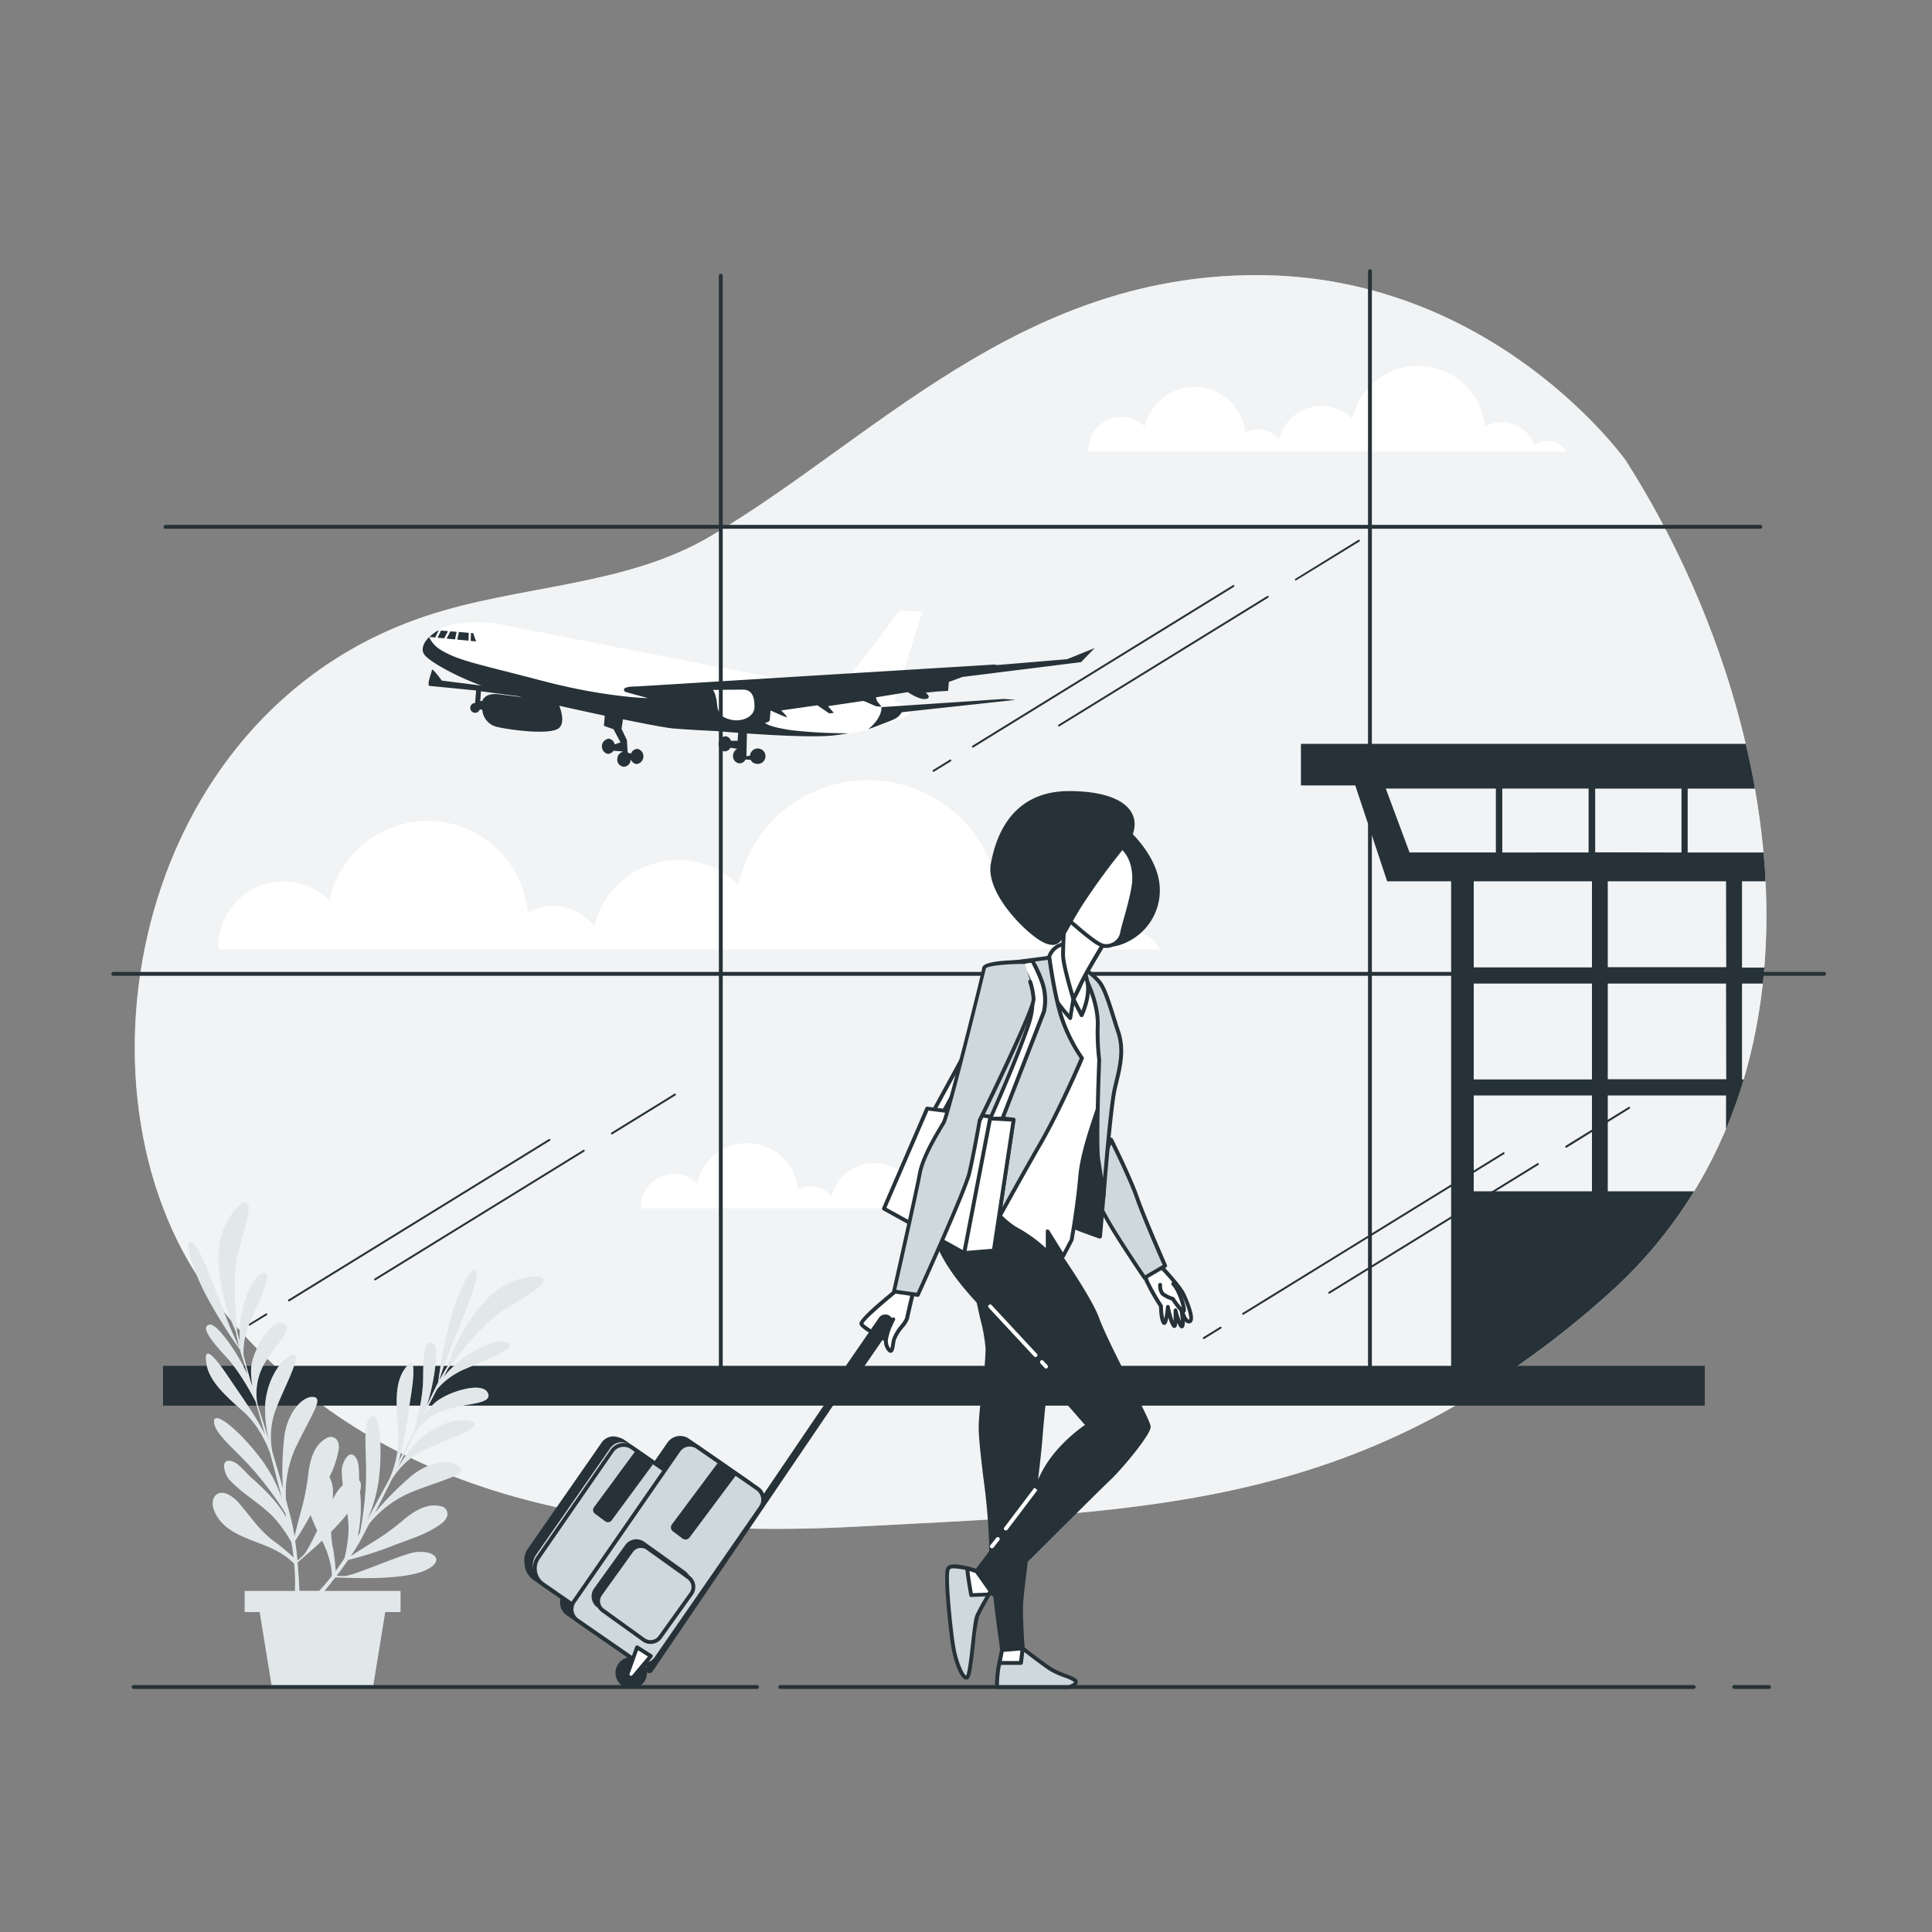 <svg xmlns="http://www.w3.org/2000/svg" viewBox="0 0 500 500"><rect x="0" y="0" width="500" height="500" fill="#808080" stroke="none"/><g id="freepik--background-simple--inject-274"><path d="M420.7,119.11s-34.06-48-95.65-47.91S225.93,114,183.78,138.83c-22.07,13-49.25,12.54-73.42,20.56C33.07,185,15.64,285.85,55.74,336.77c34.72,44.07,88.22,62.44,165.58,58.34s132-4.32,194.56-59.91S461.42,182.79,420.7,119.11Z" style="fill:#CFD8DC"></path><path d="M420.7,119.11s-34.06-48-95.65-47.91S225.93,114,183.78,138.83c-22.07,13-49.25,12.54-73.42,20.56C33.07,185,15.64,285.85,55.74,336.77c34.72,44.07,88.22,62.44,165.58,58.34s132-4.32,194.56-59.91S461.42,182.79,420.7,119.11Z" style="fill:#fff;opacity:0.7"></path></g><g id="freepik--Clouds--inject-274"><path d="M400.54,114.1a5.62,5.62,0,0,0-3.44,1.17,8.9,8.9,0,0,0-12.79-4.84A17.4,17.4,0,0,0,350,108.34a11.32,11.32,0,0,0-19,5.49,6.76,6.76,0,0,0-5.42-2.73,6.66,6.66,0,0,0-3.32.88,13.2,13.2,0,0,0-26-1.59,8.59,8.59,0,0,0-14.62,6.12c0,.11,0,.21,0,.32H405.37A5.65,5.65,0,0,0,400.54,114.1Z" style="fill:#fff"></path><path d="M284.76,310a5.62,5.62,0,0,0-3.43,1.17,8.9,8.9,0,0,0-12.79-4.84,17.41,17.41,0,0,0-34.35-2.09,11.3,11.3,0,0,0-18.95,5.49,6.75,6.75,0,0,0-8.74-1.86,13.2,13.2,0,0,0-26.06-1.58,8.58,8.58,0,0,0-14.61,6.12c0,.11,0,.21,0,.32H289.6A5.68,5.68,0,0,0,284.76,310Z" style="fill:#fff"></path><path d="M290.71,240.32a11.09,11.09,0,0,0-6.77,2.3,17.52,17.52,0,0,0-25.18-9.53A34.27,34.27,0,0,0,191.12,229a22.28,22.28,0,0,0-37.34,10.81,13.28,13.28,0,0,0-17.2-3.65A26,26,0,0,0,85.26,233a16.91,16.91,0,0,0-28.78,12.05c0,.21,0,.42,0,.63H300.23A11.12,11.12,0,0,0,290.71,240.32Z" style="fill:#fff"></path></g><g id="freepik--Airplane--inject-274"><path d="M231.29,181.37,172,169.91l-43.31-8.48a13.77,13.77,0,0,0-1.57-.21c-2.31-.18-8.68-.48-12.18,1.11-4.33,2-6.43,5-5.2,7s9.23,6.29,16.44,8.72,43,10.16,48,10.56,11.3.68,11.3.68,21.38,1.94,29.55,1.2,20-4.41,20.62-6S231.29,181.37,231.29,181.37Z" style="fill:#fff"></path><path d="M208.68,177.48s6.44.51,9.35-1.11,14.18-18.08,14.89-18.26a55.67,55.67,0,0,1,5.77.23L231,182.73l-23.21-5.1Z" style="fill:#fff"></path><path d="M224.68,188.72s1.67-.56,2.63-.95,3.1-1.14,4.3-1.74a4.22,4.22,0,0,0,1.76-1.71l29.44-3.2-3-.24L228.15,183C228.13,186.21,224.68,188.72,224.68,188.72Z" style="fill:#263238"></path><path d="M276.16,170.6l-18.78,1.57.63-.23-57.33,3.51-36,2.21s-4.39-.12-2.89,1.39l5.89,1.63s-11.1-.2-27.43-4.51S118.41,171,113.78,168a7.41,7.41,0,0,1-2.72-3.13h0c-1.56,1.55-2.09,3.21-1.32,4.43,1.15,1.81,8.16,5.71,15,8.19l-.31-.08-10.09-1.27s-2.5-3.44-2.56-2.75-1.48,4.05-.56,4.13,12,1.18,12,1.18l-.26,3.24a1.25,1.25,0,0,0-1.25,1.16,1.27,1.27,0,0,0,1.16,1.37,1.28,1.28,0,0,0,1.32-.9,1.53,1.53,0,0,0,.48.11h.15a4.92,4.92,0,0,0,4.12,4.51c3.19.72,12.36,1.92,15.25.53,2.09-1,1.21-4.32.56-6.07,3.88.88,7.93,1.76,11.76,2.58l-.21,2.61,2.48.89,1.81,3.39-1.53.53a1.76,1.76,0,0,0-1.52-1.47,2,2,0,0,0-.32,3.91,1.71,1.71,0,0,0,1.54-.8l2.33.18,0,.12a1.94,1.94,0,0,0-1.32,1.75,1.84,1.84,0,0,0,1.57,2.09,1.82,1.82,0,0,0,1.86-1.7l.17,0a1.68,1.68,0,0,0,1.38,1,2,2,0,0,0,.31-3.91,1.75,1.75,0,0,0-1.75,1.24l-.87-.3-.21-3.25-1.38-2.89.38-2.46c6.29,1.29,11.37,2.24,13,2.37,5.07.41,11.3.68,11.3.68s2.23.2,5.52.45l-.16,2.06h-1.71a1.72,1.72,0,0,0-1.44-1.18,2,2,0,0,0-.32,3.91,1.71,1.71,0,0,0,1.62-.94l1.68.28,0,.06a2,2,0,0,0-1,1.6,1.86,1.86,0,0,0,1.57,2.1,1.75,1.75,0,0,0,1.66-1l1.34.11a1.71,1.71,0,0,0,1.39,1,2,2,0,1,0-1.57-2.1l-.94.16.14-5.9c6.95.49,16.76,1,21.71.58,1.43-.13,3-.35,4.55-.63h0A130.43,130.43,0,0,1,205,189c-6.87-1-7-2-7-2s1.15.09,1.23-.83.18-2.3.18-2.3,3.13,1.41,4,1.71-1.25-1.72-1.25-1.72l9.37-1.33,3.08,2.1,1.17-.14-1.49-1.74,8.95-1.33.31,0,3.24,1.38,1.38.11L227,181.48l-.33-1,8.26-1.36s3.07,2.1,4.72,1.76-.1-1.62-.1-1.62l3.27-.32,2.56-.14.18-2.31,3.55-1.3,30.67-3.83,3.54-3.65Zm-147.33,9.05s-3.26-.45-4,1.78l-.08,0a1.45,1.45,0,0,0-.47,0l.2-2.53,9.65,1.29.89.22Z" style="fill:#263238"></path><path d="M192.15,178.47l-7.64.08s.84,1,1.08,3.8,1.8,3.61,4.08,4,5.61-.71,5.6-3.49S194.47,178.42,192.15,178.47Z" style="fill:#fff"></path><polygon points="114.13 163.19 113.24 165.04 114.96 165.2 115.95 163.34 114.13 163.19" style="fill:#263238"></polygon><polygon points="121.82 165.87 123.21 166 122.46 163.86 121.88 163.81 121.82 165.87" style="fill:#263238"></polygon><polygon points="118.76 163.56 118.33 165.53 121.25 165.81 121.31 163.77 118.76 163.56" style="fill:#263238"></polygon><polygon points="118.19 163.52 116.57 163.39 115.57 165.26 117.76 165.48 118.19 163.52" style="fill:#263238"></polygon><path d="M113.52,163.14h-.13a12.34,12.34,0,0,0-2.26,1.7l1.5.15Z" style="fill:#263238"></path></g><g id="freepik--Window--inject-274"><path d="M456.94,228.08q-.19-3.72-.54-7.45H436.77V204.09h17.41q-1-5.82-2.39-11.58H336.68v10.75h14.06L359,228.08h16.55V356.29h13.16a247.56,247.56,0,0,0,27.16-21.09,118.68,118.68,0,0,0,22.57-26.89H416.09V283.5H446.7v8.69a126.24,126.24,0,0,0,4.58-12.83h-.45V254.55h5.4q.22-2.07.39-4.14h-5.79V228.08Zm-68.15-24h22.34v16.54H388.79Zm-24,16.54-6.15-16.54h28.49v16.54ZM412,308.31h-30.6V283.5H412Zm0-28.95h-30.6V254.55H412Zm0-29h-30.6V228.08H412Zm.83-29.78V204.09h22.34v16.54Zm33.92,58.73H416.09V254.55H446.7Zm0-29H416.09V228.08H446.7Z" style="fill:#263238"></path><rect x="42.19" y="353.48" width="399.01" height="10.3" style="fill:#263238"></rect><path d="M354.54,359.1a.5.5,0,0,1-.5-.5V70.2a.5.5,0,1,1,1,0V358.6A.5.5,0,0,1,354.54,359.1Z" style="fill:#263238"></path><path d="M186.54,359.1a.5.5,0,0,1-.5-.5V71.37a.5.5,0,1,1,1,0V358.6A.5.5,0,0,1,186.54,359.1Z" style="fill:#263238"></path><path d="M472.07,252.54H29.33a.5.5,0,0,1-.5-.5.5.5,0,0,1,.5-.5H472.07a.5.5,0,0,1,.5.5A.5.5,0,0,1,472.07,252.54Z" style="fill:#263238"></path><path d="M455.56,136.84H42.84a.5.5,0,0,1-.5-.5.5.5,0,0,1,.5-.5H455.56a.5.5,0,0,1,.5.5A.5.5,0,0,1,455.56,136.84Z" style="fill:#263238"></path><path d="M241.6,199.74a.25.25,0,0,1-.13-.46l4.34-2.68a.26.26,0,0,1,.35.08.27.27,0,0,1-.08.35l-4.35,2.67A.22.22,0,0,1,241.6,199.74Z" style="fill:#263238"></path><path d="M251.79,193.46a.25.25,0,0,1-.14-.46l67.42-41.55a.27.27,0,0,1,.35.08.26.26,0,0,1-.09.35l-67.41,41.55A.31.31,0,0,1,251.79,193.46Z" style="fill:#263238"></path><path d="M274.08,188a.25.25,0,0,1-.21-.12.25.25,0,0,1,.08-.34l54-33.29a.24.24,0,0,1,.34.08.26.26,0,0,1-.08.35l-54,33.28A.25.25,0,0,1,274.08,188Z" style="fill:#263238"></path><path d="M335.38,150.24a.25.25,0,0,1-.22-.12.25.25,0,0,1,.09-.34l16.31-10.06a.25.25,0,0,1,.34.08.26.26,0,0,1-.08.35l-16.31,10A.22.22,0,0,1,335.38,150.24Z" style="fill:#263238"></path><path d="M64.59,343.08a.25.25,0,0,1-.14-.46l4.35-2.68a.24.24,0,0,1,.34.08.24.24,0,0,1-.08.34L64.72,343A.22.22,0,0,1,64.59,343.08Z" style="fill:#263238"></path><path d="M74.77,336.8a.25.25,0,0,1-.13-.46l67.42-41.55a.24.24,0,0,1,.34.08.26.26,0,0,1-.08.35L74.9,336.77A.28.28,0,0,1,74.77,336.8Z" style="fill:#263238"></path><path d="M97.07,331.35a.25.25,0,0,1-.21-.12.24.24,0,0,1,.08-.34l54-33.29a.26.26,0,0,1,.35.08.25.25,0,0,1-.08.34l-54,33.29A.2.2,0,0,1,97.07,331.35Z" style="fill:#263238"></path><path d="M158.36,293.58a.27.27,0,0,1-.21-.12.26.26,0,0,1,.08-.35l16.31-10.05a.26.26,0,0,1,.35.08.27.27,0,0,1-.08.35l-16.32,10.05A.28.28,0,0,1,158.36,293.58Z" style="fill:#263238"></path><path d="M311.54,346.53a.25.25,0,0,1-.13-.46l4.35-2.68a.25.25,0,0,1,.34.08.26.26,0,0,1-.08.35l-4.35,2.68A.28.28,0,0,1,311.54,346.53Z" style="fill:#263238"></path><path d="M321.73,340.26a.27.27,0,0,1-.22-.12.26.26,0,0,1,.09-.35L389,298.25a.25.25,0,0,1,.35.08.26.26,0,0,1-.08.34l-67.42,41.55A.33.33,0,0,1,321.73,340.26Z" style="fill:#263238"></path><path d="M344,334.8a.25.25,0,0,1-.13-.46l54-33.29a.25.25,0,0,1,.34.08.25.25,0,0,1-.08.35l-54,33.29A.31.31,0,0,1,344,334.8Z" style="fill:#263238"></path><path d="M405.32,297a.25.25,0,0,1-.22-.12.25.25,0,0,1,.09-.34l16.31-10.06a.25.25,0,0,1,.34.09.24.24,0,0,1-.08.34L405.45,297A.22.22,0,0,1,405.32,297Z" style="fill:#263238"></path></g><g id="freepik--Plants--inject-274"><path d="M59.14,356.39c3,4.47,7.22,10.29,9.46,14.95-.86-3.08-1.69-6-2.45-8.61-1.15-2.25-4.22-7.94-7.76-11.73-4.5-4.82-6.43-7.92-4-8.18,1.68-.19,6.59,6.36,9.67,12.86-.67-2.23-1.2-3.92-1.52-4.91-.14-.45-.29-.95-.43-1.47a131.09,131.09,0,0,1-8.69-13.94c-4.55-8.5-6-16.52-3-13.07,2.79,3.18,7.65,19,11.51,26.4-.32-1.28-.63-2.7-.91-4.09-.54-1.36-1.26-2.73-1.67-4-.63-1.91-1.18-3.85-1.63-5.82a40.63,40.63,0,0,1-1.11-9.38,19,19,0,0,1,2.91-10.49c.52-.79,3.72-5.56,4.7-3.1a2.51,2.51,0,0,1,.07,1.25c-.47,4.07-1.94,7.8-2.85,11.76-1.37,5.92-.46,15.86,0,20.09l.66,2.46c-.64-7.37,2.55-16.1,5.51-17.62,3.66-1.89.07,5.52-2.75,12a19.22,19.22,0,0,0-1.83,9.08c.57,2.13,1.23,4.52,1.92,6.94q.21.5.39,1A20.87,20.87,0,0,1,65,354c.28-4.22,5.07-12.69,8.25-11.5s-2.21,5.66-5.09,10.86a15.69,15.69,0,0,0-1.66,9.32l.09.57c.33,1.1.65,2.16,1,3.17.75,2.36,1.44,4.59,2.11,6.76a33.85,33.85,0,0,1-1.07-9.64c.4-6.2,4-12.05,7.06-12.85s-2.72,9.31-4.65,15a20.33,20.33,0,0,0-.51,10.25c.93,3.08,1.81,6.1,2.7,9.32a77.83,77.83,0,0,1,.27-12.6c.59-6.9,4.69-11.31,7.51-11.13s-.12,4.1-4.2,12.47A28.11,28.11,0,0,0,74,388.14c.37,1.36.74,2.75,1.13,4.2.43,1.65.79,3.45,1.09,5.29.41-1.64,1-4,1.73-6.69a61,61,0,0,0,1.79-9c.38-3.52,1.31-7.9,4.76-9.73a2,2,0,0,1,2.89.78,3.86,3.86,0,0,1,.21,2.38,26.25,26.25,0,0,1-2.35,6.89,8.09,8.09,0,0,1,.9,4.22c0,.55,0,1.1-.09,1.64q.45-.84.87-1.53a9.69,9.69,0,0,1,1.81-2.23,28.87,28.87,0,0,1-.27-3.94c0-1.71,2-6.07,3.81-2.84.73,1.3.59,3.83.66,5.52.5.46.64,1.42.23,2.92a37.48,37.48,0,0,1-.61,11.68l.62-1.09A86.82,86.82,0,0,0,94.73,383c.23-7.59-1-13.82,1.09-16.16s3.22,5.89,2.35,14.86a37.28,37.28,0,0,1-3.23,11.83c2-3.64,4-7.36,5.93-10.94a27.69,27.69,0,0,0,2.24-12.33c-.6-6.62-1-12,1.47-15.75s3-1.3,1.8,6.45c-.84,5.33-1.74,12.44-3.29,17.38,1.48-2.83,2.85-5.52,4.09-8,.7-2.43,2.34-8.68,2.33-13.87,0-6.6.71-10.17,2.66-8.72,1.36,1,.48,9.15-1.7,16,1-2.09,1.79-3.69,2.24-4.63.2-.43.43-.89.68-1.37a130.77,130.77,0,0,1,3.16-16.11c2.48-9.32,6.88-16.18,6.74-11.59-.12,4.22-7.34,19.08-9.59,27.15.63-1.16,1.37-2.41,2.12-3.62.53-1.36.94-2.85,1.49-4,.85-1.83,1.77-3.63,2.78-5.37a40.13,40.13,0,0,1,5.6-7.61A18.87,18.87,0,0,1,135,330.9c.92-.22,6.51-1.53,5.55.93a2.5,2.5,0,0,1-.8,1c-3.12,2.65-6.74,4.38-10.11,6.65-5,3.4-11.16,11.28-13.69,14.7l-1.21,2.25c4.57-5.82,12.86-10,16.06-9.12,4,1.11-3.72,4.08-10.2,6.88a19.38,19.38,0,0,0-7.53,5.39c-1,1.95-2.18,4.15-3.33,6.39l-.39,1a20.78,20.78,0,0,1,3-3.76c3.09-2.91,12.37-5.83,13.87-2.78s-5.47,2.63-11.12,4.46a15.65,15.65,0,0,0-7.58,5.68c-.1.16-.21.32-.32.47-.51,1-1,2-1.45,3-1.07,2.24-2.08,4.34-3.08,6.38a34.28,34.28,0,0,1,5.8-7.78c4.53-4.26,11.17-6.05,13.93-4.57S114,373,108.74,375.79a20.34,20.34,0,0,0-7.37,7.14c-1.43,2.88-2.85,5.7-4.39,8.66a76.47,76.47,0,0,1,8.8-9c5.13-4.64,11.14-5.06,13.07-3s-2.88,2.91-11.57,6.24a28,28,0,0,0-11.71,8.48c-.66,1.24-1.33,2.51-2,3.83-.81,1.5-1.78,3.06-2.82,4.61,1.42-.92,3.51-2.26,5.83-3.71a60.17,60.17,0,0,0,7.43-5.33c2.68-2.3,6.35-4.88,10.12-3.87a2,2,0,0,1,1.58,2.55,3.87,3.87,0,0,1-1.48,1.89c-3.56,2.75-8.34,4.08-12.48,5.71a94.26,94.26,0,0,1-11.65,3.72c-1,1.41-2,2.8-3,4.13l1.85.06c2.2.06,12.13-4.44,17.17-5.88s9.75,1.29,4.47,4.13-19.65,2.21-19.65,2.21l-4.15-.13c-1,1.25-1.92,2.43-2.82,3.52h19.68v5.45H99.69l-3.16,19.42H70.37l-3.16-19.42H63.33v-5.45h13a50,50,0,0,0-.2-7.08,17,17,0,0,0-2.87-2.33c-5.73-3.95-15.44-4.28-18-11.9-.62-1.84.09-4.19,2.28-4.09,1.58.07,3.26,1.46,4.24,2.6,3.27,3.78,5.74,7.7,10,10.57.19.13,2.88,2.27,4.21,3.59-.14-1.24-.33-2.56-.57-4a38.27,38.27,0,0,0-3.52-5.2c-3.48-4.33-8.78-6.87-12.56-11-1.15-1.26-2.67-5.81.85-4.68,1.57.51,3.42,2.88,4.64,4,3.47,3.09,7,6.44,9.29,10.55-.1-.41-.19-.81-.29-1.22a85.61,85.61,0,0,0-8.2-11.07c-5-5.7-10.15-9.43-10.23-12.55s6.38,2.11,11.86,9.26A37,37,0,0,1,73,388c-1-4.05-2.07-8.13-3.13-12.05-.72-1.95-2.85-7-6.78-10.54-5-4.42-9-8.07-9.67-12.51S54.75,349.88,59.14,356.39Zm27.72,50.19c.74-1,1.51-2.11,2.3-3.31a38.46,38.46,0,0,0,1-6.2,25.32,25.32,0,0,0-.25-5.36,59.66,59.66,0,0,1-4.23,4.73,22.89,22.89,0,0,0,.57,4.64C86.28,401.3,86.79,404.7,86.86,406.58Zm-4.25,5.14c1-1.07,2.11-2.35,3.3-3.89a16.78,16.78,0,0,0-.51-3.66,26.12,26.12,0,0,0-2.05-5.47c-1.84,1.76-3.2,2.92-3.2,2.92L77,404.36c.25,2.72.39,5.28.48,7.36ZM77,403.87l1.39-1.23c.8-.7,2.19-3.41,3.72-6.54a39.4,39.4,0,0,1-1.73-4.05c-1.65,3.06-3.14,5.44-4,6.73C76.63,400.48,76.83,402.2,77,403.87Z" style="fill:#CFD8DC"></path><path d="M59.14,356.39c3,4.47,7.22,10.29,9.46,14.95-.86-3.08-1.69-6-2.45-8.61-1.15-2.25-4.22-7.94-7.76-11.73-4.5-4.82-6.43-7.92-4-8.18,1.68-.19,6.59,6.36,9.67,12.86-.67-2.23-1.2-3.92-1.52-4.91-.14-.45-.29-.95-.43-1.47a131.09,131.09,0,0,1-8.69-13.94c-4.55-8.5-6-16.52-3-13.07,2.79,3.18,7.65,19,11.51,26.4-.32-1.28-.63-2.7-.91-4.09-.54-1.36-1.26-2.73-1.67-4-.63-1.91-1.18-3.85-1.63-5.82a40.63,40.63,0,0,1-1.11-9.38,19,19,0,0,1,2.91-10.49c.52-.79,3.72-5.56,4.7-3.1a2.51,2.51,0,0,1,.07,1.25c-.47,4.07-1.94,7.8-2.85,11.76-1.37,5.92-.46,15.86,0,20.09l.66,2.46c-.64-7.37,2.55-16.1,5.51-17.62,3.66-1.89.07,5.52-2.75,12a19.22,19.22,0,0,0-1.83,9.08c.57,2.13,1.23,4.52,1.92,6.94q.21.5.39,1A20.87,20.87,0,0,1,65,354c.28-4.22,5.07-12.69,8.25-11.5s-2.21,5.66-5.09,10.86a15.69,15.69,0,0,0-1.66,9.32l.09.57c.33,1.1.65,2.16,1,3.17.75,2.36,1.44,4.59,2.11,6.76a33.85,33.85,0,0,1-1.07-9.64c.4-6.2,4-12.05,7.06-12.85s-2.72,9.31-4.65,15a20.33,20.33,0,0,0-.51,10.25c.93,3.08,1.81,6.1,2.7,9.32a77.83,77.83,0,0,1,.27-12.6c.59-6.9,4.69-11.31,7.51-11.13s-.12,4.1-4.2,12.47A28.11,28.11,0,0,0,74,388.14c.37,1.36.74,2.75,1.13,4.2.43,1.65.79,3.45,1.09,5.29.41-1.64,1-4,1.73-6.69a61,61,0,0,0,1.79-9c.38-3.52,1.31-7.9,4.76-9.73a2,2,0,0,1,2.89.78,3.86,3.86,0,0,1,.21,2.38,26.25,26.25,0,0,1-2.35,6.89,8.09,8.09,0,0,1,.9,4.22c0,.55,0,1.1-.09,1.64q.45-.84.87-1.53a9.69,9.69,0,0,1,1.81-2.23,28.87,28.87,0,0,1-.27-3.94c0-1.71,2-6.07,3.81-2.84.73,1.3.59,3.83.66,5.52.5.46.64,1.42.23,2.92a37.48,37.48,0,0,1-.61,11.68l.62-1.09A86.82,86.82,0,0,0,94.73,383c.23-7.59-1-13.82,1.09-16.16s3.22,5.89,2.35,14.86a37.28,37.28,0,0,1-3.23,11.83c2-3.64,4-7.36,5.93-10.94a27.69,27.69,0,0,0,2.24-12.33c-.6-6.62-1-12,1.47-15.75s3-1.3,1.8,6.45c-.84,5.33-1.74,12.44-3.29,17.38,1.48-2.83,2.85-5.52,4.09-8,.7-2.43,2.34-8.68,2.33-13.87,0-6.6.71-10.17,2.66-8.72,1.36,1,.48,9.15-1.7,16,1-2.09,1.79-3.69,2.24-4.63.2-.43.43-.89.68-1.37a130.77,130.77,0,0,1,3.16-16.11c2.48-9.32,6.88-16.18,6.74-11.59-.12,4.22-7.34,19.08-9.59,27.15.63-1.16,1.37-2.41,2.12-3.62.53-1.36.94-2.85,1.49-4,.85-1.83,1.77-3.63,2.78-5.37a40.13,40.13,0,0,1,5.6-7.61A18.87,18.87,0,0,1,135,330.9c.92-.22,6.51-1.53,5.55.93a2.5,2.5,0,0,1-.8,1c-3.12,2.65-6.74,4.38-10.11,6.65-5,3.4-11.16,11.28-13.69,14.7l-1.21,2.25c4.57-5.82,12.86-10,16.06-9.12,4,1.11-3.72,4.08-10.2,6.88a19.38,19.38,0,0,0-7.53,5.39c-1,1.95-2.18,4.15-3.33,6.39l-.39,1a20.78,20.78,0,0,1,3-3.76c3.09-2.91,12.37-5.83,13.87-2.78s-5.47,2.63-11.12,4.46a15.65,15.65,0,0,0-7.58,5.68c-.1.16-.21.32-.32.47-.51,1-1,2-1.45,3-1.07,2.24-2.08,4.34-3.08,6.38a34.28,34.28,0,0,1,5.8-7.78c4.53-4.26,11.17-6.05,13.93-4.57S114,373,108.74,375.79a20.34,20.34,0,0,0-7.37,7.14c-1.43,2.88-2.85,5.7-4.39,8.66a76.47,76.47,0,0,1,8.8-9c5.13-4.64,11.14-5.06,13.07-3s-2.88,2.91-11.57,6.24a28,28,0,0,0-11.71,8.48c-.66,1.24-1.33,2.51-2,3.83-.81,1.5-1.78,3.06-2.82,4.61,1.42-.92,3.51-2.26,5.83-3.71a60.17,60.17,0,0,0,7.43-5.33c2.68-2.3,6.35-4.88,10.12-3.87a2,2,0,0,1,1.58,2.55,3.87,3.87,0,0,1-1.48,1.89c-3.56,2.75-8.34,4.08-12.48,5.71a94.26,94.26,0,0,1-11.65,3.72c-1,1.41-2,2.8-3,4.13l1.85.06c2.2.06,12.13-4.44,17.17-5.88s9.75,1.29,4.47,4.13-19.65,2.21-19.65,2.21l-4.15-.13c-1,1.25-1.92,2.43-2.82,3.52h19.68v5.45H99.69l-3.16,19.42H70.37l-3.16-19.42H63.33v-5.45h13a50,50,0,0,0-.2-7.08,17,17,0,0,0-2.87-2.33c-5.73-3.95-15.44-4.28-18-11.9-.62-1.84.09-4.19,2.28-4.09,1.58.07,3.26,1.46,4.24,2.6,3.27,3.78,5.74,7.7,10,10.57.19.13,2.88,2.27,4.21,3.59-.14-1.24-.33-2.56-.57-4a38.27,38.27,0,0,0-3.52-5.2c-3.48-4.33-8.78-6.87-12.56-11-1.15-1.26-2.67-5.81.85-4.68,1.57.51,3.42,2.88,4.64,4,3.47,3.09,7,6.44,9.29,10.55-.1-.41-.19-.81-.29-1.22a85.61,85.61,0,0,0-8.2-11.07c-5-5.7-10.15-9.43-10.23-12.55s6.38,2.11,11.86,9.26A37,37,0,0,1,73,388c-1-4.05-2.07-8.13-3.13-12.05-.72-1.95-2.85-7-6.78-10.54-5-4.42-9-8.07-9.67-12.51S54.75,349.88,59.14,356.39Zm27.72,50.19c.74-1,1.51-2.11,2.3-3.31a38.46,38.46,0,0,0,1-6.2,25.32,25.32,0,0,0-.25-5.36,59.66,59.66,0,0,1-4.23,4.73,22.89,22.89,0,0,0,.57,4.64C86.28,401.3,86.79,404.7,86.86,406.58Zm-4.25,5.14c1-1.07,2.11-2.35,3.3-3.89a16.78,16.78,0,0,0-.51-3.66,26.12,26.12,0,0,0-2.05-5.47c-1.84,1.76-3.2,2.92-3.2,2.92L77,404.36c.25,2.72.39,5.28.48,7.36ZM77,403.87l1.39-1.23c.8-.7,2.19-3.41,3.72-6.54a39.4,39.4,0,0,1-1.73-4.05c-1.65,3.06-3.14,5.44-4,6.73C76.63,400.48,76.83,402.2,77,403.87Z" style="fill:#fff;opacity:0.4"></path></g><g id="freepik--Floor--inject-274"><path d="M457.82,437.09h-9a.5.5,0,0,1,0-1h9a.5.5,0,0,1,0,1Z" style="fill:#263238"></path><path d="M438.31,437.09H201.93a.5.5,0,0,1,0-1H438.31a.5.5,0,0,1,0,1Z" style="fill:#263238"></path><path d="M195.92,437.09H34.58a.5.5,0,1,1,0-1H195.92a.5.5,0,1,1,0,1Z" style="fill:#263238"></path></g><g id="freepik--Character--inject-274"><path d="M274.9,318s-4.67,42-5.56,53.51-5.1,40-5.1,44.63.44,10.44.44,10.44l-5.33.44s-2.88-19.54-2.88-28-2.89-24.65-2.67-30.42,1.78-14.43,1.78-19.54-5.11-17.76-4.66-35.3S274.9,318,274.9,318Z" style="fill:#263238"></path><path d="M259.35,427.54a.5.5,0,0,1-.49-.42c0-.2-2.89-19.68-2.89-28.05a163.09,163.09,0,0,0-1.47-16.59c-.67-5.65-1.31-11-1.2-13.85s.51-6.09.89-9.35a98,98,0,0,0,.89-10.17,42.9,42.9,0,0,0-1.33-7.57c-1.45-6.4-3.63-16.08-3.33-27.75.09-3.69,1.21-6,3.32-6.91,6.68-2.83,20.89,10.22,21.5,10.78a.49.49,0,0,1,.15.42c0,.42-4.67,42.09-5.55,53.49-.44,5.76-1.73,15.88-2.87,24.81s-2.23,17.47-2.23,19.78c0,4.59.44,10.34.44,10.4a.5.5,0,0,1-.46.54l-5.33.44ZM256,307.46a4.68,4.68,0,0,0-1.82.34c-1.72.72-2.63,2.75-2.71,6-.3,11.54,1.87,21.15,3.3,27.5a42.68,42.68,0,0,1,1.36,7.79,102.4,102.4,0,0,1-.89,10.29c-.39,3.24-.79,6.6-.89,9.27s.53,8.08,1.2,13.69A164.39,164.39,0,0,1,257,399.07c0,7.58,2.37,24.42,2.81,27.44l4.37-.37c-.11-1.5-.41-6.14-.41-10,0-2.37,1-10.5,2.24-19.91,1.13-8.91,2.42-19,2.87-24.75.84-11,5.13-49.75,5.52-53.28C272.83,316.84,262.19,307.46,256,307.46Z" style="fill:#263238"></path><path d="M264.68,426.6s5.33,4.22,7.55,5.55,6.22,2.22,6.22,3.11-1.78,1.33-1.78,1.33H258a32,32,0,0,1,.44-5.33c.45-2,.89-4.22.89-4.22Z" style="fill:#CFD8DC"></path><path d="M276.67,437.09H258a.5.5,0,0,1-.5-.5,32,32,0,0,1,.46-5.44c.44-2,.88-4.2.88-4.2a.52.52,0,0,1,.45-.41l5.33-.44a.49.49,0,0,1,.35.11c.05,0,5.33,4.21,7.5,5.51a23.22,23.22,0,0,0,3.25,1.45c1.93.74,3.21,1.23,3.21,2.09,0,1.22-1.8,1.73-2.16,1.82Zm-18.14-1h18.08c.64-.17,1.34-.56,1.34-.83a12.14,12.14,0,0,0-2.57-1.16,23,23,0,0,1-3.41-1.52c-2-1.22-6.53-4.75-7.44-5.47l-4.76.4c-.15.71-.48,2.35-.82,3.86A29.07,29.07,0,0,0,258.53,436.09Z" style="fill:#263238"></path><path d="M264.24,430.37l.44-3.77-5.33.44s-.32,1.62-.69,3.33Z" style="fill:#fff"></path><path d="M264.24,430.87h-5.58a.5.5,0,0,1-.39-.18.49.49,0,0,1-.1-.42c.37-1.71.69-3.32.69-3.32a.52.52,0,0,1,.45-.41l5.33-.44a.49.49,0,0,1,.4.15.49.49,0,0,1,.14.41l-.45,3.77A.5.5,0,0,1,264.24,430.87Zm-5-1h4.51l.32-2.72-4.34.36C259.67,428,259.49,428.88,259.28,429.87Z" style="fill:#263238"></path><path d="M252.69,406.62s-6.44-2.22-7.33-.67.67,16.21,1.34,20.21,2.44,8.43,3.55,8,1.78-14,2.66-16,3.78-6.88,3.78-6.88Z" style="fill:#CFD8DC"></path><path d="M250.09,434.68a1,1,0,0,1-.53-.15c-1.35-.76-2.79-4.89-3.36-8.29-.46-2.77-2.33-18.68-1.27-20.54s6.32-.11,7.92.44a.48.48,0,0,1,.22.15l4,4.66a.5.5,0,0,1,.05.58c0,.05-2.88,4.89-3.75,6.84a46.85,46.85,0,0,0-1.07,7.14c-.75,6.77-1.09,8.79-1.86,9.1A.91.91,0,0,1,250.09,434.68Zm-.11-.94Zm-3.09-27.85c-.57,0-1,.1-1.09.31-.75,1.31.63,15.3,1.39,19.87.68,4.09,2.22,7.28,2.84,7.59.45-.83.95-5.28,1.28-8.26.39-3.48.72-6.49,1.15-7.44.77-1.73,3-5.51,3.62-6.63L252.4,407A20.53,20.53,0,0,0,246.89,405.89Z" style="fill:#263238"></path><path d="M250.32,405.92c.24,2.75,1,6.91,1,6.91l4.53-.18.8-1.37-4-4.66S251.63,406.25,250.32,405.92Z" style="fill:#fff"></path><path d="M251.36,413.33a.49.49,0,0,1-.49-.4s-.81-4.22-1.05-7a.52.52,0,0,1,.18-.43.5.5,0,0,1,.44-.1c1.32.33,2.37.69,2.41.7a.48.48,0,0,1,.22.15l4,4.66a.5.5,0,0,1,.05.58l-.8,1.37a.47.47,0,0,1-.41.25l-4.53.18Zm-.47-6.74c.23,2.11.7,4.72.88,5.73l3.82-.16.49-.83-3.68-4.28C252.16,407,251.59,406.79,250.89,406.59Z" style="fill:#263238"></path><path d="M248.47,301.37s-6.21,6.89-6.66,14.88,8.88,18,12.88,22.2,26.87,30.42,26.87,30.42-8,5.11-11.77,12.88-17.1,24.87-17.1,24.87l4.22,6s26.87-26.86,30-29.75,10.43-11.77,10.43-13.55-10.66-20.64-13.32-28-17.54-27.53-17.54-27.53S257.13,303.37,248.47,301.37Z" style="fill:#263238"></path><path d="M256.91,413.11h0a.51.51,0,0,1-.37-.21l-4.22-6a.5.5,0,0,1,0-.59c.13-.17,13.33-17.14,17-24.78,3.3-6.8,9.66-11.51,11.47-12.76-3-3.41-22.82-26.11-26.48-30s-13.48-14.23-13-22.58c.45-8.08,6.53-14.9,6.79-15.18a.5.5,0,0,1,.49-.16c8.71,2,17.86,12.16,18.24,12.59.64.87,15,20.39,17.64,27.7,1.38,3.79,4.91,10.7,8,16.79,3.5,6.82,5.32,10.43,5.32,11.35,0,2.1-7.71,11.23-10.6,13.91-3.06,2.85-29.69,29.48-30,29.74A.47.47,0,0,1,256.91,413.11Zm-3.6-6.48,3.67,5.21c3.43-3.43,26.7-26.69,29.56-29.35,3.45-3.2,10.28-11.75,10.28-13.18,0-.76-2.78-6.15-5.21-10.9-3.13-6.11-6.68-13.05-8.08-16.9-2.61-7.18-17.33-27.21-17.47-27.41S257,304,248.65,301.93c-1,1.23-6,7.41-6.34,14.35-.44,7.92,9.14,18,12.74,21.83,4,4.18,26.65,30.17,26.88,30.43a.49.49,0,0,1,.12.4.51.51,0,0,1-.22.35c-.08,0-7.93,5.13-11.59,12.68C266.71,389.23,255.14,404.27,253.31,406.63Z" style="fill:#263238"></path><path d="M270.74,354.18a.5.5,0,0,1-.37-.16l-1.07-1.15a.5.5,0,0,1,0-.71.49.49,0,0,1,.7,0l1.08,1.15a.5.5,0,0,1,0,.7A.51.51,0,0,1,270.74,354.18Z" style="fill:#fff"></path><path d="M268,351.22a.52.52,0,0,1-.37-.16l-11.73-12.62a.5.5,0,0,1,0-.71.5.5,0,0,1,.7,0l11.73,12.62a.49.49,0,0,1,0,.7A.51.51,0,0,1,268,351.22Z" style="fill:#fff"></path><path d="M256.7,400.7a.51.51,0,0,1-.36-.15.51.51,0,0,1,0-.71c.09-.08.4-.44,1.51-1.87a.5.5,0,0,1,.79.61c-1.18,1.52-1.47,1.85-1.59,2A.5.5,0,0,1,256.7,400.7Z" style="fill:#fff"></path><path d="M260.33,396.07A.53.53,0,0,1,260,396a.51.51,0,0,1-.09-.7c3.35-4.39,7.78-10.28,7.78-10.28l.8.6s-4.43,5.9-7.78,10.29A.51.51,0,0,1,260.33,396.07Z" style="fill:#fff"></path><path d="M300.65,328s4.44,4.66,5.55,6.88,2.89,6.88,1.56,7.1-2.22-4-2.22-4,.88,4,.44,5.1-1.78-4-1.78-4,.23,4.66-.44,4-1.55-4.88-1.55-4.88-.45,5.11-1.11,4-.67-4.22-.67-4.22a51.69,51.69,0,0,1-3.33-5.78A10,10,0,0,1,296,328.9Z" style="fill:#fff"></path><path d="M305.82,343.77h0c-.22,0-.55,0-1.11-1.43-.12,1.1-.39,1.21-.56,1.29a.61.61,0,0,1-.71-.16,7.24,7.24,0,0,1-1.05-2.51c-.34,1.77-.72,1.86-.94,1.91a.67.67,0,0,1-.75-.39c-.66-1.08-.73-3.62-.74-4.32a51.65,51.65,0,0,1-3.29-5.72,10.11,10.11,0,0,1-1.15-3.54.5.5,0,0,1,.4-.49l4.67-.89a.5.5,0,0,1,.45.15c.19.19,4.51,4.74,5.64,7,0,.05,2.76,5.61,1.91,7.28a1,1,0,0,1-.72.54,1.35,1.35,0,0,1-1.24-.55,3.69,3.69,0,0,1-.16,1.35A.66.66,0,0,1,305.82,343.77Zm-1.62-5.15a.5.5,0,0,1,.49.37,28.86,28.86,0,0,0,.91,2.94,24,24,0,0,0-.51-3.62,1.77,1.77,0,0,1,0-.2.5.5,0,0,1,1-.21.8.8,0,0,1,0,.18c.41,1.83,1.19,3.47,1.61,3.43.36-.4-.47-3.49-1.92-6.39-.93-1.87-4.43-5.66-5.27-6.56l-3.92.74a14.65,14.65,0,0,0,1,2.73,52.55,52.55,0,0,0,3.29,5.7.47.47,0,0,1,.09.28,16.39,16.39,0,0,0,.33,3.28,26,26,0,0,0,.45-3.1.5.5,0,0,1,.46-.46.47.47,0,0,1,.52.4,32.8,32.8,0,0,0,1,3.78c0-.75,0-1.82,0-2.77a.51.51,0,0,1,.43-.52Z" style="fill:#263238"></path><path d="M300.25,332.51a3.43,3.43,0,0,0,.61,2.29,8.43,8.43,0,0,0,2.65,1.33s2.9,4.35,2.9,2.9a14.18,14.18,0,0,0-2.78-6.76" style="fill:#fff"></path><path d="M306.25,339.83c-.37,0-1.12-.39-3.06-3.28a8.05,8.05,0,0,1-2.69-1.39,3.88,3.88,0,0,1-.75-2.69.5.5,0,0,1,.54-.46.5.5,0,0,1,.46.54,2.87,2.87,0,0,0,.46,1.9,8,8,0,0,0,2.45,1.21.45.45,0,0,1,.27.2,25.06,25.06,0,0,0,1.91,2.53c-.31-1.68-1.49-4.7-2.56-5.77a.5.5,0,1,1,.71-.71c1.45,1.46,2.92,5.62,2.92,7.12a.71.71,0,0,1-.47.77A.5.5,0,0,1,306.25,339.83Zm.09-1h0Z" style="fill:#263238"></path><path d="M287.55,294.93s4.89,9.77,6.66,14.88,7.33,17.76,7.33,17.76l-5.33,3.11s-6.66-9.77-9.55-14.88a69.21,69.21,0,0,1-4.22-8.66Z" style="fill:#CFD8DC"></path><path d="M296.21,331.18a.49.49,0,0,1-.41-.22c-.07-.1-6.71-9.84-9.57-14.91a68.94,68.94,0,0,1-4.25-8.73.48.48,0,0,1,0-.37l5.11-12.21a.52.52,0,0,1,.44-.31.53.53,0,0,1,.47.28c.05.1,4.92,9.86,6.68,14.94s7.26,17.6,7.32,17.72a.5.5,0,0,1-.21.63l-5.33,3.11A.45.45,0,0,1,296.21,331.18Zm-13.23-24a71.31,71.31,0,0,0,4.12,8.41c2.52,4.46,8,12.59,9.26,14.45l4.54-2.65c-1-2.21-5.58-12.84-7.16-17.39-1.42-4.07-4.87-11.23-6.15-13.83Z" style="fill:#263238"></path><path d="M285.59,309.6,284.7,320s-7.11-2.44-8.44-3.33-1.11-6.88.22-13.77,9.77-26.86,9.77-26.86Z" style="fill:#263238"></path><path d="M284.7,320.54a.41.41,0,0,1-.16,0c-.3-.1-7.19-2.47-8.56-3.38-1.8-1.21-1.12-8.45,0-14.28,1.33-6.86,9.46-26.15,9.8-27a.51.51,0,0,1,.57-.29.5.5,0,0,1,.39.5l-.66,33.52v0l-.89,10.43a.51.51,0,0,1-.23.38A.53.53,0,0,1,284.7,320.54Zm1-41.83c-2.28,5.54-7.69,19-8.72,24.33-1.61,8.27-1.22,12.73-.44,13.25a66.27,66.27,0,0,0,7.72,3.07l.83-9.78Zm-.11,30.89h0Z" style="fill:#263238"></path><path d="M280.89,249.86s4.66,9.33,5.11,13.1,2,10.66.22,17.32-6,16.43-6.66,24.2-2.22,16.43-2.22,16.43l-2.22,4.22-4-6.44v5.55a34.72,34.72,0,0,0-8-6c-4.89-2.67-11.1-11.33-11.1-11.33l-2.45-2.44s10.66-42.41,11.55-48.18,6.88-7.77,10.43-8.44S280.89,249.86,280.89,249.86Z" style="fill:#fff"></path><path d="M275.12,325.63a.5.5,0,0,1-.43-.24l-3.07-4.95v3.8a.51.51,0,0,1-.32.47.52.52,0,0,1-.55-.13,34.57,34.57,0,0,0-7.86-5.89c-4.93-2.69-11-11.12-11.27-11.48l-2.39-2.38a.48.48,0,0,1-.13-.47c.1-.43,10.66-42.45,11.53-48.14.95-6.11,7.2-8.17,10.84-8.85s9.39,1.92,9.63,2a.45.45,0,0,1,.24.23c.19.38,4.7,9.44,5.15,13.26.08.62.18,1.33.29,2.11.57,3.88,1.43,9.74-.08,15.4-.58,2.19-1.43,4.71-2.32,7.38-1.82,5.42-3.88,11.56-4.32,16.73-.66,7.71-2.21,16.39-2.23,16.48a.58.58,0,0,1-.05.14l-2.22,4.22a.51.51,0,0,1-.43.27Zm-4-7.44a.49.49,0,0,1,.42.24l3.54,5.69,1.78-3.37c.15-.87,1.58-9,2.2-16.31.45-5.29,2.53-11.5,4.37-17,.89-2.65,1.73-5.16,2.31-7.32,1.45-5.46.61-11.2.05-15-.11-.78-.22-1.5-.29-2.13-.4-3.38-4.37-11.53-5-12.78-.94-.41-5.83-2.46-8.86-1.89-3.39.64-9.19,2.52-10,8s-10.48,44-11.48,47.95l2.24,2.24c.11.15,6.26,8.66,11,11.24a36.17,36.17,0,0,1,7.25,5.24v-4.36a.5.5,0,0,1,.36-.48Z" style="fill:#263238"></path><path d="M281.59,254.54s2.8,5.85,2.49,11.22a60.26,60.26,0,0,0,.4,8.54s-.89,22.2-.22,26,1.33,9.32,1.33,9.32,1.77-22.87,2.88-27.75,2.67-9.55.89-14.88-3.11-10.65-4.88-12.87a17.62,17.62,0,0,0-4.67-3.78Z" style="fill:#CFD8DC"></path><path d="M285.59,310.1a.49.49,0,0,1-.5-.44c0-.05-.67-5.58-1.33-9.29s.18-25.18.22-26.09a58.69,58.69,0,0,1-.4-8.55c.3-5.18-2.41-10.92-2.44-11v0l-1.78-4.22a.5.5,0,0,1,.7-.63,18,18,0,0,1,4.82,3.9c1.41,1.77,2.5,5.25,3.76,9.27.39,1.23.78,2.5,1.21,3.77,1.6,4.8.56,9.13-.45,13.33-.15.6-.29,1.2-.43,1.81-1.09,4.79-2.86,27.46-2.87,27.68a.49.49,0,0,1-.49.46Zm-3.54-55.77c.17.38,2.84,6.08,2.53,11.46a60.83,60.83,0,0,0,.39,8.45c0,.3-.87,22.27-.22,25.95.25,1.43.5,3.12.72,4.67.58-7,1.71-19.58,2.52-23.12.14-.61.28-1.22.43-1.83,1-4.24,2-8.25.47-12.78-.43-1.27-.83-2.55-1.21-3.78-1.18-3.77-2.3-7.32-3.59-8.94a14.92,14.92,0,0,0-3.21-2.84Z" style="fill:#263238"></path><path d="M277.78,258.52l-.77,4.94s-6.56-6.94-6.33-11.16,1.11-7.1,4.44-8,5.68,6.31,6.35,10.08-1.54,8.3-1.54,8.3Z" style="fill:#fff"></path><path d="M277,264a.52.52,0,0,1-.36-.16c-.27-.29-6.7-7.14-6.47-11.52.2-3.78.92-7.42,4.81-8.45a2.7,2.7,0,0,1,2.25.39c2.62,1.67,4.24,7.33,4.72,10.09.69,3.89-1.48,8.41-1.58,8.6a.49.49,0,0,1-.44.28.47.47,0,0,1-.45-.27L278,260.11l-.53,3.43a.51.51,0,0,1-.35.4Zm-1.33-19.23a1.59,1.59,0,0,0-.43.06c-2.69.72-3.83,2.83-4.07,7.54-.17,3.16,3.85,8.11,5.5,10l.61-3.9a.49.49,0,0,1,.41-.41.5.5,0,0,1,.53.26l1.66,3.23c.58-1.5,1.54-4.48,1.09-7-.54-3-2.12-8-4.27-9.42A1.92,1.92,0,0,0,275.68,244.73Z" style="fill:#263238"></path><path d="M286,243.64s-4.67,7.55-6.22,10.88a40.28,40.28,0,0,1-2,4s-2.66-8.66-2.66-11.32.22-6.67.22-6.67l5.33-7.1Z" style="fill:#fff"></path><path d="M277.78,259h-.07a.5.5,0,0,1-.41-.34c-.11-.36-2.68-8.77-2.68-11.47s.22-6.65.22-6.69a.48.48,0,0,1,.1-.28l5.33-7.1a.5.5,0,0,1,.44-.2.52.52,0,0,1,.4.27l5.33,10.21a.52.52,0,0,1,0,.5c0,.07-4.66,7.56-6.19,10.82a42.61,42.61,0,0,1-2,4.07A.51.51,0,0,1,277.78,259Zm-1.95-18.31c0,.76-.21,4.16-.21,6.49,0,2,1.58,7.6,2.3,10,.3-.6.75-1.52,1.41-2.92,1.41-3,5.27-9.35,6.09-10.69l-4.83-9.26Z" style="fill:#263238"></path><path d="M292.44,215.89s6.21,5.77,7.1,12.65a14.22,14.22,0,0,1-7.77,14.66c-4.66,2.22-8,2-10.21-1.78s.22-19.76,3.55-23.53A6.46,6.46,0,0,1,292.44,215.89Z" style="fill:#263238"></path><path d="M286.62,245.12a6.1,6.1,0,0,1-5.49-3.44c-2.32-3.93.11-20.16,3.6-24.12a7,7,0,0,1,7.91-2.13.42.42,0,0,1,.14.09c.26.24,6.36,6,7.26,13A14.79,14.79,0,0,1,292,243.65,12.7,12.7,0,0,1,286.62,245.12ZM290.15,216a6.09,6.09,0,0,0-4.67,2.26c-3.24,3.67-5.62,19.33-3.49,22.95,2,3.36,4.83,3.83,9.56,1.58A13.78,13.78,0,0,0,299,228.61c-.8-6.26-6.23-11.67-6.88-12.29A5.55,5.55,0,0,0,290.15,216Z" style="fill:#263238"></path><path d="M290,219s3.56,2,3.56,8.43c0,3.56-2.67,11.55-3.11,14a4.18,4.18,0,0,1-4.89,3.33c-2-.44-7.1-5.1-8.21-6s-2.44-4.44-2.22-9.77S281.56,215.67,290,219Z" style="fill:#fff"></path><path d="M286.34,245.34a3.94,3.94,0,0,1-.9-.1c-1.62-.36-4.7-2.92-7.47-5.29-.41-.36-.75-.64-.94-.8-1.37-1.09-2.63-4.94-2.41-10.18a12.88,12.88,0,0,1,5.78-9.54,10.33,10.33,0,0,1,9.78-.9l.06,0c.15.09,3.81,2.22,3.81,8.87,0,2.47-1.2,6.83-2.16,10.33-.44,1.6-.82,3-1,3.75a4.6,4.6,0,0,1-2,3A4.69,4.69,0,0,1,286.34,245.34Zm-.29-26.63a9.29,9.29,0,0,0-5.1,1.56,12,12,0,0,0-5.33,8.74c-.22,5.16,1.06,8.58,2,9.36.21.16.55.45,1,.82,1.79,1.54,5.52,4.74,7,5.08a3.69,3.69,0,0,0,4.29-2.94c.14-.81.53-2.21,1-3.83.9-3.26,2.13-7.73,2.13-10.07,0-5.79-3-7.8-3.28-8A10.07,10.07,0,0,0,286.05,218.71Z" style="fill:#263238"></path><path d="M291.77,217.67a167.6,167.6,0,0,0-12.43,16.87c-5.11,8.22-4.89,10.88-9.11,8.88S255.58,231,256.91,223.66s5.33-18.43,19.76-18.43S295.77,211,291.77,217.67Z" style="fill:#263238"></path><path d="M272.42,244.55a5.77,5.77,0,0,1-2.4-.68c-4.09-1.94-15-12.55-13.6-20.3,2.24-12.32,9.24-18.84,20.25-18.84,8.4,0,14.15,2,16.18,5.57,1.25,2.2,1,4.83-.65,7.62l-.05.07a171.11,171.11,0,0,0-12.39,16.81c-1.23,2-2.15,3.65-2.9,5C275.14,242.88,274.21,244.55,272.42,244.55Zm4.25-38.82c-10.61,0-17.09,6.06-19.27,18-1.24,6.81,8.63,17.13,13.05,19.22,2.77,1.31,3.19.55,5.54-3.67.75-1.35,1.68-3,2.92-5a171.05,171.05,0,0,1,12.45-16.91c1.46-2.44,1.67-4.72.62-6.58C290.13,207.53,284.7,205.73,276.67,205.73Zm15.1,11.94h0Z" style="fill:#263238"></path><path d="M271.56,247.86s1.34,10.22,3.34,16a41.45,41.45,0,0,0,5.1,10s-5.55,13.1-10.66,22-11.1,19.76-11.1,19.76L246,304.92s7.33-17.09,7.55-21.53,1.78-33.53,4-33.75S271.56,247.86,271.56,247.86Z" style="fill:#CFD8DC"></path><path d="M258.24,316.08a.5.5,0,0,1-.33-.12L245.7,305.3a.51.51,0,0,1-.13-.57c.07-.17,7.3-17.07,7.51-21.37,1.13-22.52,2.62-34,4.45-34.22,2.18-.22,13.85-1.76,14-1.77a.46.46,0,0,1,.37.1.53.53,0,0,1,.19.33c0,.1,1.35,10.23,3.31,15.88a41.44,41.44,0,0,0,5,9.86.5.5,0,0,1,.06.5c0,.13-5.62,13.22-10.68,22s-11,19.64-11.1,19.75a.45.45,0,0,1-.35.25Zm-11.61-11.29,11.47,10c1.28-2.32,6.41-11.57,10.81-19.23,4.64-8.07,9.72-19.79,10.52-21.67a42.41,42.41,0,0,1-5-9.89c-1.74-5-3-13.46-3.28-15.59-2.29.3-11.54,1.52-13.51,1.72-1.26,1-2.76,17.49-3.55,33.27C253.87,287.6,247.69,302.3,246.63,304.79Z" style="fill:#263238"></path><path d="M241.75,287.25,261,252l2.55-3,3.59-.42A35.3,35.3,0,0,0,263,253.5c-1,1.75-18.75,34-18.75,34Z" style="fill:#fff"></path><path d="M244.25,288h-.05l-2.5-.25a.5.5,0,0,1-.39-.27.49.49,0,0,1,0-.47l19.25-35.25.06-.09,2.55-3a.56.56,0,0,1,.32-.17l3.59-.42a.5.5,0,0,1,.41.85,35.69,35.69,0,0,0-4.06,4.79c-1,1.72-18.56,33.67-18.74,34A.51.51,0,0,1,244.25,288Zm-1.7-1.17L244,287c1.78-3.22,17.66-32.07,18.6-33.72a26.18,26.18,0,0,1,3.24-4l-2,.23-2.39,2.79Z" style="fill:#263238"></path><path d="M236.42,333.93s-1.5,6.38-1.68,7.32-3,3.75-3.38,5.44-.37,3.37-1.12,2.81a3.43,3.43,0,0,1-.94-2.81s-6.19-3-6.38-4.13,9.38-8.81,9.38-8.81Z" style="fill:#fff"></path><path d="M230.5,350.11a.91.91,0,0,1-.56-.21,4,4,0,0,1-1.19-2.92c-2.42-1.19-6.13-3.19-6.32-4.34-.16-.93,3.06-4.06,9.56-9.28a.41.41,0,0,1,.33-.11l4.13.19a.45.45,0,0,1,.37.19.49.49,0,0,1,.09.42c0,.06-1.5,6.38-1.68,7.3a7.28,7.28,0,0,1-1.4,2.22,11.59,11.59,0,0,0-2,3.22c-.09.42-.16.83-.22,1.21-.19,1.11-.31,1.84-.86,2.06A.68.68,0,0,1,230.5,350.11Zm-7.06-7.6c.34.63,3.37,2.41,6.08,3.73a.49.49,0,0,1,.25.6,3.29,3.29,0,0,0,.64,2.14,9,9,0,0,0,.23-1.15c.07-.39.14-.82.23-1.25A11.71,11.71,0,0,1,233,343a9.35,9.35,0,0,0,1.22-1.82c.15-.78,1.17-5.14,1.55-6.74l-3.33-.16C228.24,337.66,223.81,341.59,223.44,342.51Z" style="fill:#263238"></path><path d="M229.3,346.69a15.71,15.71,0,0,1,1.87-5.25" style="fill:#fff"></path><path d="M229.3,347.19h-.08a.49.49,0,0,1-.41-.58,15.87,15.87,0,0,1,1.95-5.45.5.5,0,0,1,.7-.12.49.49,0,0,1,.12.69,15.5,15.5,0,0,0-1.79,5A.5.5,0,0,1,229.3,347.19Z" style="fill:#263238"></path><polygon points="239.95 286.91 262.31 289.78 257.2 323.65 249.53 324.29 228.76 312.79 239.95 286.91" style="fill:#fff"></polygon><path d="M249.53,324.79a.51.51,0,0,1-.24-.07l-20.77-11.5a.49.49,0,0,1-.21-.63l11.18-25.88a.5.5,0,0,1,.52-.3l22.36,2.88a.53.53,0,0,1,.34.19.52.52,0,0,1,.09.38l-5.11,33.86a.5.5,0,0,1-.45.43l-7.67.63ZM229.4,312.57l20.24,11.21,7.12-.6,5-33-21.48-2.76Z" style="fill:#263238"></path><polygon points="256.24 289.46 249.53 324.29 257.2 323.65 262.31 289.78 256.24 289.46" style="fill:#fff"></polygon><path d="M249.53,324.79a.48.48,0,0,1-.37-.17.49.49,0,0,1-.12-.43l6.71-34.82a.5.5,0,0,1,.52-.4l6.07.32a.47.47,0,0,1,.36.18.46.46,0,0,1,.1.39l-5.11,33.86a.5.5,0,0,1-.45.43l-7.67.63Zm7.12-34.8-6.5,33.74,6.61-.55,5-32.93Z" style="fill:#263238"></path><path d="M263.55,249s6.11,5.93,2.59,16.15-9.9,24.28-9.9,24.28h3.19l10.71-27.66a14.12,14.12,0,0,0-.5-7.77,30.78,30.78,0,0,0-2.5-5.42Z" style="fill:#fff"></path><path d="M259.43,290h-3.19a.5.5,0,0,1-.42-.22.49.49,0,0,1,0-.48c.06-.14,6.41-14.15,9.88-24.24,3.37-9.81-2.41-15.58-2.47-15.63a.5.5,0,0,1,.29-.86l3.59-.42a.51.51,0,0,1,.47.22,32.06,32.06,0,0,1,2.56,5.53,14.49,14.49,0,0,1,.52,8.06L259.9,289.65A.49.49,0,0,1,259.43,290ZM257,289h2.08l10.59-27.34h0a13.73,13.73,0,0,0-.5-7.41,37.15,37.15,0,0,0-2.29-5.07l-2.34.28c1.51,1.94,4.94,7.59,2.08,15.93C263.58,274.17,258.35,286,257,289Z" style="fill:#263238"></path><path d="M265.13,249s-10.22,0-10.44,1.56-9.33,38-10.44,40-5.32,8.44-6.21,13.32-6.66,30.42-6.66,30.42l6.21.89s12.22-26.86,13.33-31.53,2.66-13.54,2.66-13.54,14.21-28.87,14-31.53a17.91,17.91,0,0,0-.89-4.44" style="fill:#CFD8DC"></path><path d="M237.59,335.62h-.07l-6.21-.89a.53.53,0,0,1-.35-.21.56.56,0,0,1-.07-.4c.06-.25,5.78-25.58,6.66-30.4.76-4.17,3.85-9.38,5.51-12.18.32-.53.58-1,.76-1.29,1-1.8,10.06-37.57,10.38-39.79.23-1.64,6.07-2,10.93-2a.51.51,0,0,1,.5.5.5.5,0,0,1-.5.5c-5,0-9.57.53-10,1.16,0,.25-9.2,37.81-10.48,40.11-.18.32-.45.77-.77,1.31-1.63,2.75-4.66,7.86-5.39,11.85-.81,4.45-5.71,26.23-6.55,29.92l5.31.75c1.42-3.13,12.12-26.81,13.14-31.09,1.09-4.6,2.64-13.43,2.66-13.52a.65.65,0,0,1,0-.13c5.69-11.56,14.09-29.42,13.94-31.27a17.64,17.64,0,0,0-.86-4.31.5.5,0,0,1,.94-.35,18.84,18.84,0,0,1,.92,4.58c.22,2.7-12.41,28.47-14,31.73-.15.84-1.61,9.09-2.66,13.5-1.11,4.65-12.85,30.52-13.35,31.62A.5.5,0,0,1,237.59,335.62Z" style="fill:#263238"></path><path d="M166.93,432.9a3.56,3.56,0,1,0-3.56,3.56A3.56,3.56,0,0,0,166.93,432.9Z" style="fill:#263238"></path><path d="M163.37,437a4.07,4.07,0,1,1,4.06-4.06A4.06,4.06,0,0,1,163.37,437Zm0-7.13a3.07,3.07,0,1,0,3.06,3.07A3.07,3.07,0,0,0,163.37,429.83Z" style="fill:#263238"></path><path d="M168.06,433a1,1,0,0,1-.56-.17,1,1,0,0,1-.27-1.39l52.65-77.56a1,1,0,0,1,1.66,1.12l-52.65,77.56A1,1,0,0,1,168.06,433Z" style="fill:#263238"></path><path d="M220.71,356.4a2.09,2.09,0,0,1-1.14-.35,2,2,0,0,1-.51-2.79l8.4-12.21a2,2,0,0,1,3.3,2.27l-8.4,12.21A2,2,0,0,1,220.71,356.4Z" style="fill:#263238"></path><rect x="157.31" y="373.3" width="25.88" height="54.57" rx="3.47" transform="translate(258.42 -25.65) rotate(34.71)" style="fill:#263238"></rect><path d="M164.46,429.52a4,4,0,0,1-2.25-.7h0L146.63,418a4,4,0,0,1-1-5.52l27.13-39.16a4,4,0,0,1,5.52-1l15.57,10.79a4,4,0,0,1,1,5.52l-27.13,39.16A4,4,0,0,1,164.46,429.52ZM162.78,428a3,3,0,0,0,4.13-.74L194,388.09a3,3,0,0,0-.75-4.13l-15.57-10.79a3,3,0,0,0-4.13.75l-27.12,39.16a2.87,2.87,0,0,0-.48,2.22,2.91,2.91,0,0,0,1.22,1.9Z" style="fill:#263238"></path><path d="M148.52,372h12.84a0,0,0,0,1,0,0v42.19a0,0,0,0,1,0,0H149.81a5,5,0,0,1-5-5V375.61a3.66,3.66,0,0,1,3.66-3.66Z" transform="matrix(0.82, 0.57, -0.57, 0.82, 251.08, -17.23)" style="fill:#263238"></path><path d="M147.88,415.59a.52.52,0,0,1-.29-.09l-9.49-6.58a5.46,5.46,0,0,1-1.38-7.59l19.12-27.6a4.18,4.18,0,0,1,5.8-1.05L172.19,380a.51.51,0,0,1,.13.7l-24,34.68A.5.5,0,0,1,147.88,415.59Zm11.39-42.65a3.17,3.17,0,0,0-2.6,1.36l-19.13,27.61a4.45,4.45,0,0,0,1.13,6.19l9.08,6.29,23.46-33.86-10.14-7A3.16,3.16,0,0,0,159.27,372.94Z" style="fill:#263238"></path><path d="M150.68,373.45h12.84a0,0,0,0,1,0,0v42.19a0,0,0,0,1,0,0H152a5,5,0,0,1-5-5V377.11A3.66,3.66,0,0,1,150.68,373.45Z" transform="matrix(0.82, 0.57, -0.57, 0.82, 252.31, -18.2)" style="fill:#CFD8DC"></path><path d="M150,417.08a.52.52,0,0,1-.29-.09l-9.49-6.58a5.45,5.45,0,0,1-1.38-7.58L158,375.23a4.15,4.15,0,0,1,5.79-1.05l10.56,7.31a.51.51,0,0,1,.21.32.49.49,0,0,1-.09.37l-24,34.69a.52.52,0,0,1-.32.2Zm11.39-42.64a3.16,3.16,0,0,0-2.61,1.36L139.7,403.4a4.44,4.44,0,0,0,1.13,6.19h0l9.08,6.3L173.37,382l-10.15-7A3.11,3.11,0,0,0,161.43,374.44Z" style="fill:#263238"></path><path d="M164.59,375.33l-10.86,14.75a1.2,1.2,0,0,0,.26,1.68l2.64,1.95a1.2,1.2,0,0,0,1.68-.26l10.95-14.88Z" style="fill:#263238"></path><rect x="159.77" y="375.01" width="25.88" height="54.57" rx="3.47" transform="translate(259.83 -26.75) rotate(34.71)" style="fill:#CFD8DC"></rect><path d="M166.93,431.23a4,4,0,0,1-2.25-.7h0L149.1,419.74a4,4,0,0,1-1-5.52l27.13-39.16a3.9,3.9,0,0,1,2.55-1.64,3.85,3.85,0,0,1,3,.64l15.58,10.79a4,4,0,0,1,1,5.52l-27.13,39.15A4,4,0,0,1,166.93,431.23Zm-1.68-1.53a3,3,0,0,0,4.12-.75l27.13-39.16a3,3,0,0,0-.75-4.12l-15.57-10.79a3,3,0,0,0-4.13.75l-27.13,39.16a3,3,0,0,0,.75,4.12Z" style="fill:#263238"></path><polygon points="164.87 426.33 162.25 433.64 163.56 434.39 168.43 428.58 164.87 426.33" style="fill:#fff"></polygon><path d="M163.56,434.9a.55.55,0,0,1-.25-.07l-1.31-.75a.49.49,0,0,1-.22-.6l2.62-7.32a.51.51,0,0,1,.31-.3.5.5,0,0,1,.43.05l3.56,2.25a.5.5,0,0,1,.23.34.51.51,0,0,1-.11.4l-4.88,5.82A.53.53,0,0,1,163.56,434.9Zm-.7-1.48.58.33,4.24-5.05-2.55-1.61Z" style="fill:#263238"></path><path d="M186,378.28l-12.11,16.24a1.28,1.28,0,0,0,.26,1.79l2.5,1.87a1.29,1.29,0,0,0,1.79-.26l12.24-16.4Z" style="fill:#263238"></path><rect x="156.42" y="401.39" width="19.04" height="19.89" rx="3.03" transform="translate(270.87 -19.62) rotate(35.65)" style="fill:#263238"></rect><path d="M167.18,424.27a3.55,3.55,0,0,1-2.05-.66h0L154.58,416a3.53,3.53,0,0,1-.81-4.93l8.06-11.23a3.52,3.52,0,0,1,4.92-.81l10.55,7.56a3.54,3.54,0,0,1,.81,4.93l-8.06,11.24A3.52,3.52,0,0,1,167.18,424.27Zm-1.47-1.48a2.52,2.52,0,0,0,3.53-.58L177.3,411a2.54,2.54,0,0,0-.58-3.53l-10.55-7.57a2.54,2.54,0,0,0-3.53.58l-8.06,11.24a2.54,2.54,0,0,0,.58,3.53Z" style="fill:#263238"></path><rect x="157.6" y="402.58" width="19.04" height="19.89" rx="3.03" transform="translate(271.79 -20.09) rotate(35.65)" style="fill:#CFD8DC"></rect><path d="M168.36,425.45a3.48,3.48,0,0,1-2.05-.66h0l-10.55-7.56a3.52,3.52,0,0,1-1.42-2.3,3.46,3.46,0,0,1,.61-2.63L163,401.06a3.55,3.55,0,0,1,4.93-.81l10.54,7.57a3.54,3.54,0,0,1,.82,4.93L171.24,424A3.54,3.54,0,0,1,168.36,425.45ZM166.89,424a2.54,2.54,0,0,0,3.53-.58l8.06-11.24a2.52,2.52,0,0,0-.58-3.53l-10.54-7.56a2.51,2.51,0,0,0-1.89-.45,2.54,2.54,0,0,0-1.65,1l-8.06,11.23a2.52,2.52,0,0,0,.59,3.53Z" style="fill:#263238"></path></g></svg>